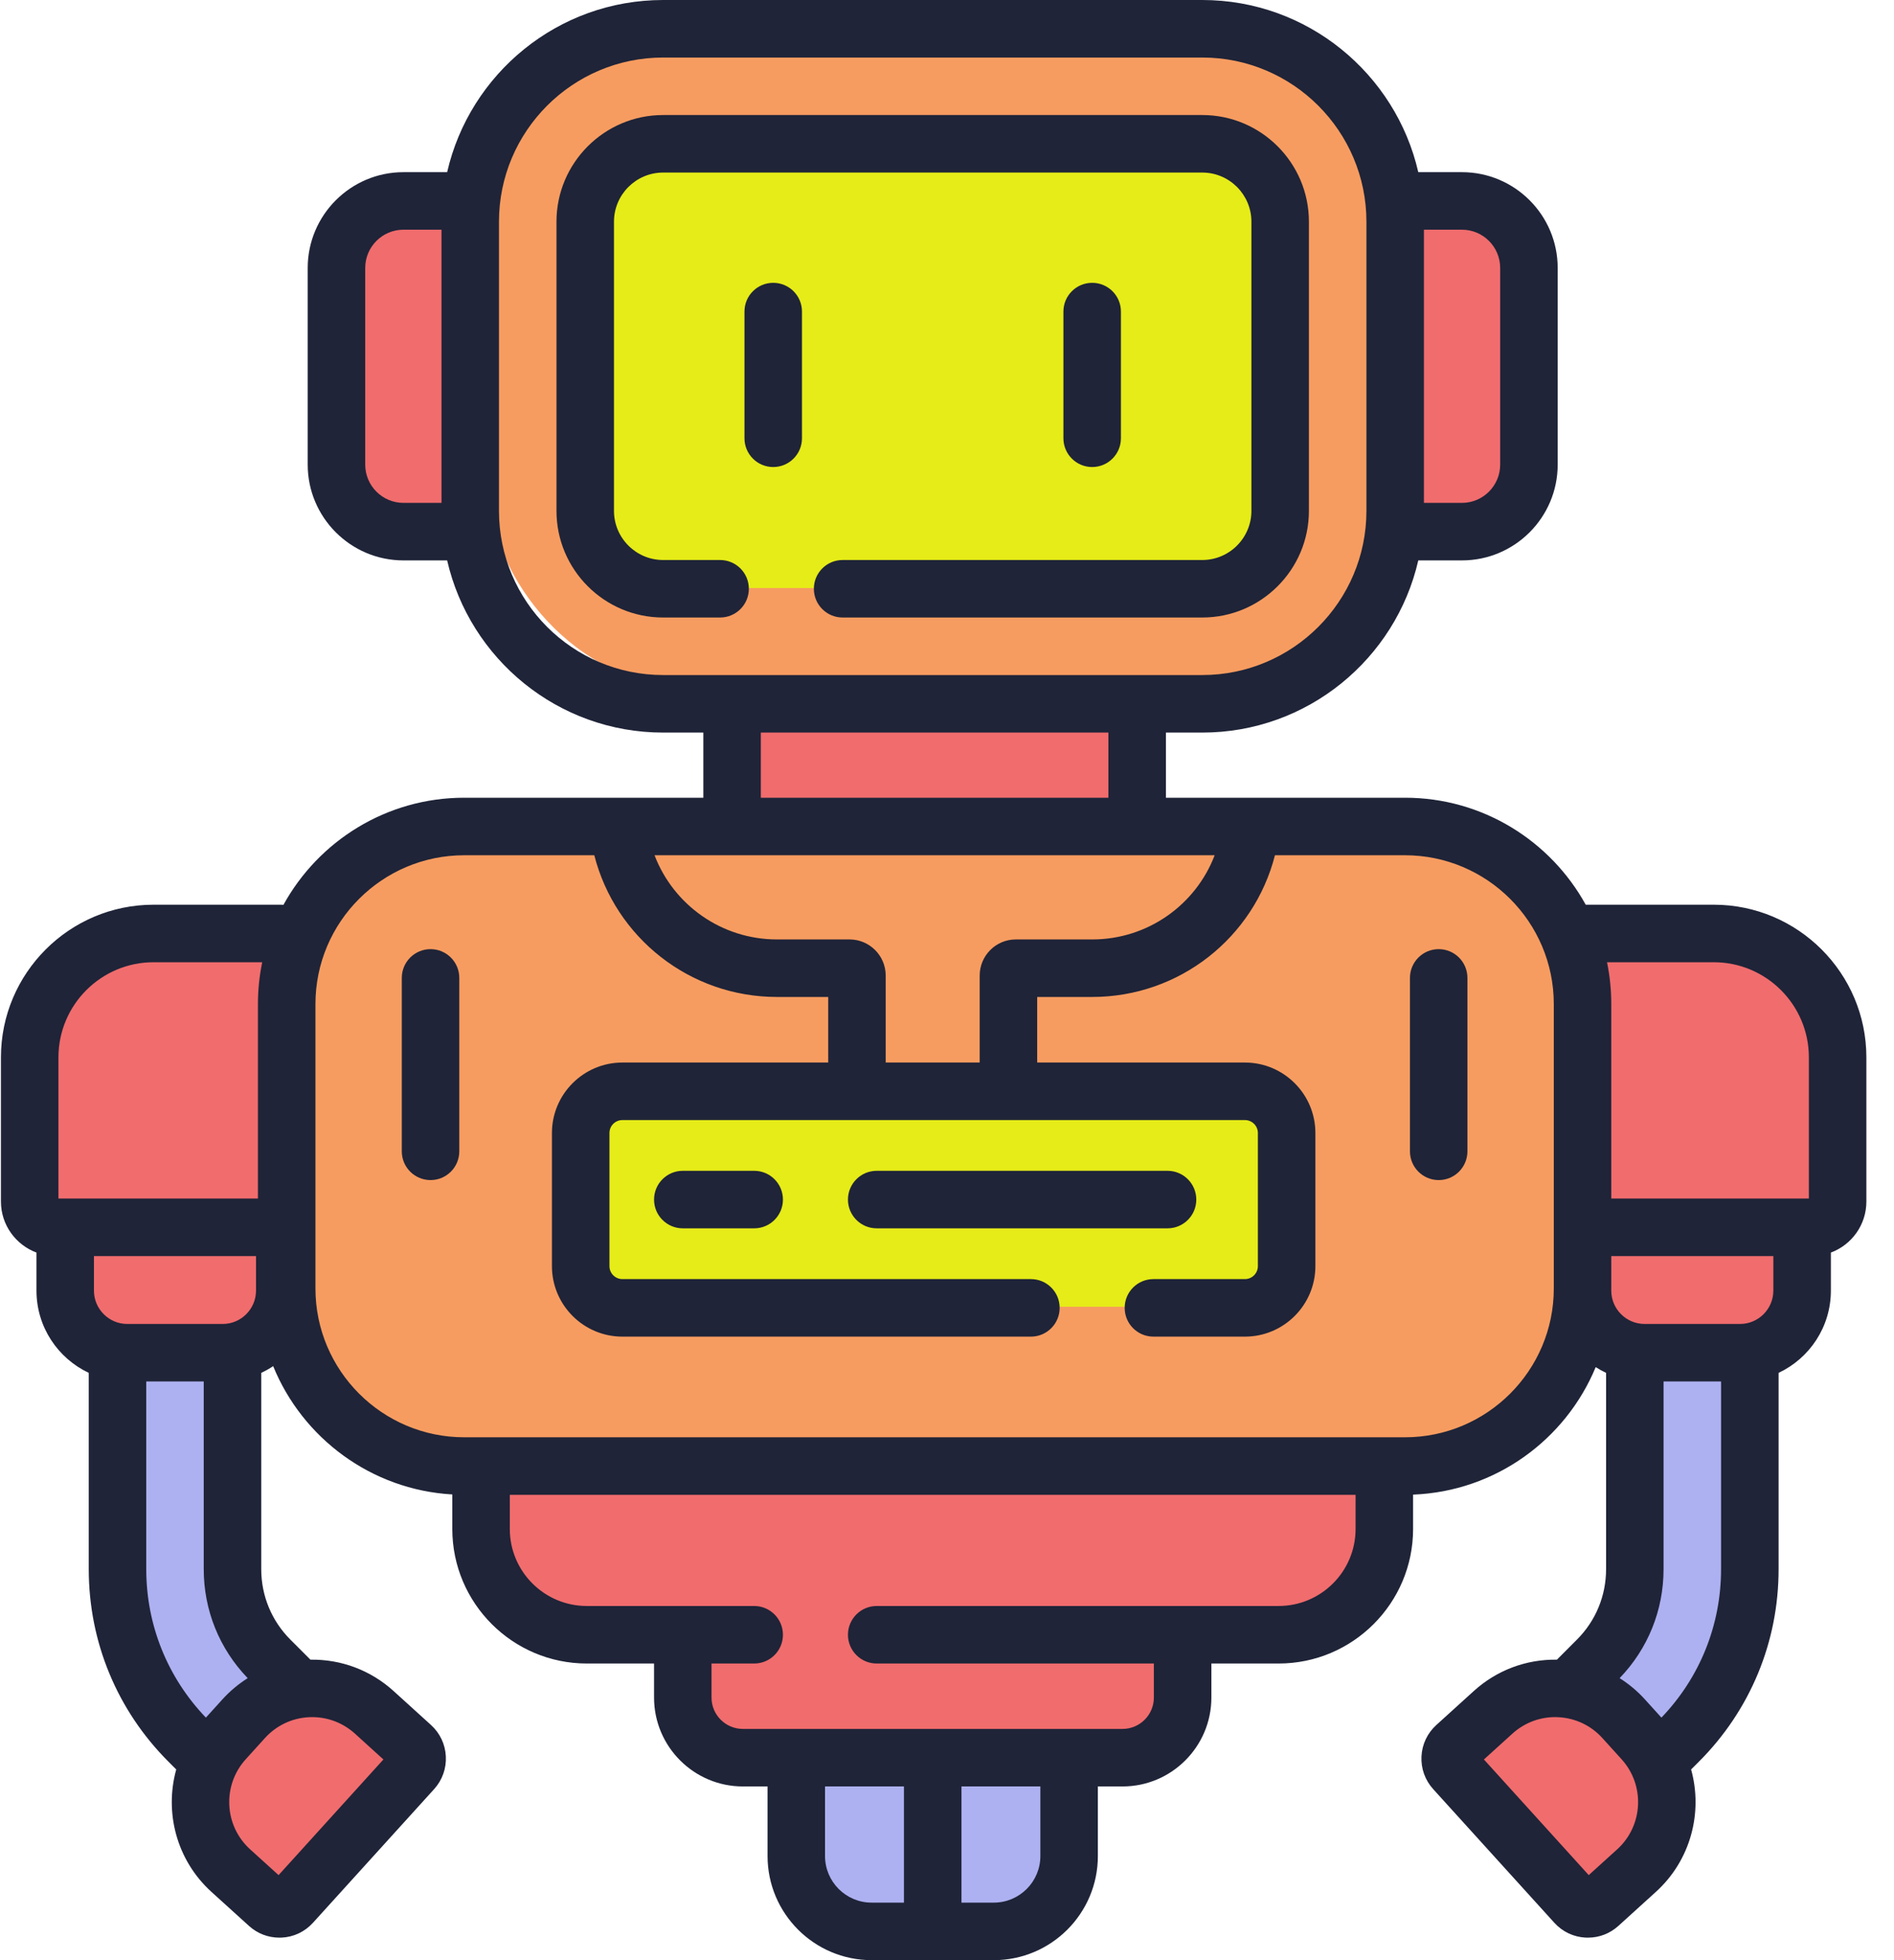 <?xml version="1.0" encoding="UTF-8"?>
<svg width="58px" height="60px" viewBox="0 0 58 60" version="1.1" xmlns="http://www.w3.org/2000/svg" xmlns:xlink="http://www.w3.org/1999/xlink">
    <title>Group 16</title>
    <g id="Page-1" stroke="none" stroke-width="1" fill="none" fill-rule="evenodd">
        <g id="Artboard" transform="translate(-426, -427)">
            <g id="Group-16" transform="translate(426, 427)">
                <rect id="Rectangle" fill="#F79C60" x="15" y="1" width="28" height="20" rx="6"></rect>
                <rect id="Rectangle" fill="#E6EC17" x="18" y="5" width="21" height="13" rx="2"></rect>
                <rect id="Rectangle" fill="#F16C6D" x="11" y="6" width="3" height="10"></rect>
                <rect id="Rectangle" fill="#F16C6D" x="43" y="6" width="3" height="10"></rect>
                <rect id="Rectangle" fill="#ADB1F1" x="25" y="49" width="7" height="10" rx="2"></rect>
                <path d="M40,40 C41.105,40 42,40.895 42,42 L42,48 C42,49.105 41.105,50 40,50 L36,50 L36,52 C36,53.105 35.105,54 34,54 L23,54 C21.895,54 21,53.105 21,52 L21,50 L17,50 C15.895,50 15,49.105 15,48 L15,42 C15,40.895 15.895,40 17,40 L40,40 Z" id="Combined-Shape" fill="#F16C6D"></path>
                <rect id="Rectangle" fill="#F16C6D" x="22" y="21" width="13" height="6"></rect>
                <rect id="Rectangle" fill="#F79C60" x="9" y="25" width="39" height="20" rx="5"></rect>
                <rect id="Rectangle" fill="#F16C6D" x="48" y="29" width="8" height="12" rx="2"></rect>
                <path d="M3.094,29 L7,29 C8.105,29 9,29.895 9,31 L9,39 C9,40.105 8.105,41 7,41 L3.463,41 C2.394,41 1.514,40.16 1.465,39.092 L1.096,31.092 C1.046,29.989 1.899,29.053 3.002,29.002 C3.033,29.001 3.064,29 3.094,29 Z" id="Rectangle" fill="#F16C6D"></path>
                <path d="M8.264,51.993 L10.264,51.993 C11.369,51.993 12.264,52.888 12.264,53.993 L12.264,56.993 L12.264,56.993 L6.264,56.993 L6.264,53.993 C6.264,52.888 7.159,51.993 8.264,51.993 Z" id="Rectangle" fill="#F16C6D" transform="translate(9.264, 54.493) rotate(-45) translate(-9.264, -54.493) "></path>
                <path d="M47.264,51.993 L49.264,51.993 C50.369,51.993 51.264,52.888 51.264,53.993 L51.264,56.993 L51.264,56.993 L45.264,56.993 L45.264,53.993 C45.264,52.888 46.159,51.993 47.264,51.993 Z" id="Rectangle" fill="#F16C6D" transform="translate(48.264, 54.493) scale(-1, 1) rotate(-45) translate(-48.264, -54.493) "></path>
                <path d="M5.396,40.787 C6.224,40.807 6.879,41.495 6.858,42.323 L6.842,43.133 L6.833,43.899 L6.831,44.619 L6.837,45.294 L6.851,45.924 C6.853,46.025 6.857,46.124 6.86,46.221 L6.884,46.782 C6.889,46.872 6.894,46.96 6.899,47.046 L6.934,47.537 L6.976,47.982 C6.984,48.052 6.992,48.121 7,48.187 L7.052,48.562 C7.062,48.62 7.071,48.677 7.081,48.732 C7.251,49.665 7.536,50.3 7.901,50.675 L8.002,50.771 C8.628,51.314 8.696,52.261 8.153,52.887 C7.61,53.513 6.663,53.58 6.037,53.038 C5.047,52.179 4.428,50.906 4.13,49.268 L4.095,49.065 L4.031,48.625 L3.977,48.142 L3.931,47.615 C3.924,47.523 3.918,47.43 3.912,47.335 L3.879,46.742 L3.855,46.106 L3.839,45.424 L3.831,44.698 C3.831,44.574 3.831,44.447 3.831,44.319 L3.842,43.111 L3.859,42.25 C3.88,41.421 4.567,40.766 5.396,40.787 Z" id="Line-18" fill="#ADB1F1" fill-rule="nonzero"></path>
                <path d="M50.396,40.787 C51.224,40.807 51.879,41.495 51.858,42.323 L51.842,43.133 L51.833,43.899 L51.831,44.619 L51.837,45.294 L51.851,45.924 C51.853,46.025 51.857,46.124 51.86,46.221 L51.884,46.782 C51.889,46.872 51.894,46.96 51.899,47.046 L51.934,47.537 L51.976,47.982 C51.984,48.052 51.992,48.121 52,48.187 L52.052,48.562 C52.062,48.62 52.071,48.677 52.081,48.732 C52.251,49.665 52.536,50.3 52.901,50.675 L53.002,50.771 C53.628,51.314 53.696,52.261 53.153,52.887 C52.61,53.513 51.663,53.58 51.037,53.038 C50.047,52.179 49.428,50.906 49.13,49.268 L49.095,49.065 L49.031,48.625 L48.977,48.142 L48.931,47.615 C48.924,47.523 48.918,47.43 48.912,47.335 L48.879,46.742 L48.855,46.106 L48.839,45.424 L48.831,44.698 C48.831,44.574 48.831,44.447 48.831,44.319 L48.842,43.111 L48.859,42.25 C48.88,41.421 49.567,40.766 50.396,40.787 Z" id="Line-18" fill="#ADB1F1" fill-rule="nonzero" transform="translate(51.175, 47.095) scale(-1, 1) translate(-51.175, -47.095) "></path>
                <rect id="Rectangle" fill="#E6EC17" x="18" y="34" width="21" height="6" rx="1"></rect>
                <g id="robot" fill="#1F2438" fill-rule="nonzero">
                    <path d="M40.083,15.637 L40.083,6.787 C40.083,4.986 38.618,3.521 36.817,3.521 L20.307,3.521 C18.506,3.521 17.041,4.986 17.041,6.787 L17.041,15.637 C17.041,17.437 18.506,18.902 20.307,18.902 L22.051,18.902 C22.538,18.902 22.932,18.508 22.932,18.022 C22.932,17.536 22.538,17.142 22.051,17.142 L20.307,17.142 C19.477,17.142 18.802,16.466 18.802,15.637 L18.802,6.787 C18.802,5.957 19.477,5.282 20.307,5.282 L36.817,5.282 C37.647,5.282 38.322,5.957 38.322,6.787 L38.322,15.637 C38.322,16.466 37.647,17.142 36.817,17.142 L25.803,17.142 C25.317,17.142 24.923,17.536 24.923,18.022 C24.923,18.508 25.317,18.902 25.803,18.902 L36.817,18.902 C38.618,18.902 40.083,17.437 40.083,15.637 Z" id="Path"></path>
                    <path d="M23.678,8.657 C23.192,8.657 22.798,9.051 22.798,9.537 L22.798,13.415 C22.798,13.901 23.192,14.296 23.678,14.296 C24.165,14.296 24.559,13.901 24.559,13.415 L24.559,9.537 C24.559,9.051 24.165,8.657 23.678,8.657 Z" id="Path"></path>
                    <path d="M34.326,13.415 L34.326,9.537 C34.326,9.051 33.932,8.657 33.446,8.657 C32.959,8.657 32.565,9.051 32.565,9.537 L32.565,13.415 C32.565,13.901 32.959,14.296 33.446,14.296 C33.932,14.296 34.326,13.901 34.326,13.415 L34.326,13.415 Z" id="Path"></path>
                    <path d="M36.634,36.719 C36.634,36.233 36.24,35.838 35.753,35.838 L26.847,35.838 C26.361,35.838 25.967,36.233 25.967,36.719 C25.967,37.205 26.361,37.599 26.847,37.599 L35.753,37.599 C36.24,37.599 36.634,37.205 36.634,36.719 Z" id="Path"></path>
                    <path d="M23.096,35.838 L20.909,35.838 C20.423,35.838 20.029,36.233 20.029,36.719 C20.029,37.205 20.423,37.599 20.909,37.599 L23.096,37.599 C23.582,37.599 23.976,37.205 23.976,36.719 C23.976,36.233 23.582,35.838 23.096,35.838 Z" id="Path"></path>
                    <path d="M44.057,29.053 C43.571,29.053 43.177,29.447 43.177,29.934 L43.177,35.241 C43.177,35.728 43.571,36.122 44.057,36.122 C44.543,36.122 44.937,35.728 44.937,35.241 L44.937,29.934 C44.937,29.447 44.543,29.053 44.057,29.053 L44.057,29.053 Z" id="Path"></path>
                    <path d="M13.185,29.053 C12.698,29.053 12.304,29.447 12.304,29.934 L12.304,35.241 C12.304,35.728 12.698,36.122 13.185,36.122 C13.671,36.122 14.065,35.728 14.065,35.241 L14.065,29.934 C14.065,29.447 13.671,29.053 13.185,29.053 L13.185,29.053 Z" id="Path"></path>
                    <path d="M52.481,27.693 L48.579,27.693 C48.573,27.693 48.567,27.694 48.56,27.694 C47.484,25.743 45.407,24.418 43.025,24.418 L35.704,24.418 L35.704,22.424 L36.818,22.424 C40.038,22.424 42.741,20.168 43.432,17.154 L44.769,17.154 C46.386,17.154 47.701,15.838 47.701,14.222 L47.701,8.202 C47.701,6.586 46.386,5.27 44.769,5.27 L43.432,5.27 C42.741,2.256 40.038,0 36.817,0 L20.307,0 C17.086,0 14.384,2.256 13.693,5.27 L12.355,5.27 C10.738,5.27 9.423,6.586 9.423,8.202 L9.423,14.222 C9.423,15.838 10.738,17.154 12.355,17.154 L13.693,17.154 C14.384,20.168 17.086,22.424 20.307,22.424 L21.538,22.424 L21.538,24.418 L14.216,24.418 C11.834,24.418 9.755,25.744 8.68,27.697 C8.654,27.695 8.629,27.693 8.603,27.693 L4.702,27.693 C2.125,27.693 0.029,29.789 0.029,32.365 L0.029,36.78 C0.029,37.495 0.483,38.105 1.117,38.341 L1.117,39.506 C1.117,40.618 1.773,41.579 2.718,42.023 L2.718,48.032 C2.718,50.258 3.585,52.351 5.159,53.925 L5.397,54.163 C5.032,55.473 5.402,56.937 6.476,57.911 L7.624,58.951 C7.881,59.185 8.21,59.311 8.555,59.311 C8.578,59.311 8.601,59.311 8.624,59.31 C8.995,59.292 9.336,59.13 9.585,58.855 L13.295,54.764 C13.544,54.489 13.671,54.134 13.653,53.763 C13.635,53.393 13.474,53.052 13.199,52.802 L12.052,51.762 C11.349,51.125 10.449,50.788 9.506,50.802 L8.894,50.19 C8.318,49.614 8,48.847 8,48.032 L8,42.023 C8.127,41.963 8.25,41.895 8.365,41.817 C9.263,44.018 11.367,45.602 13.851,45.745 L13.851,46.802 C13.851,49.073 15.699,50.92 17.97,50.92 L20.029,50.92 L20.029,51.962 C20.029,53.462 21.25,54.683 22.75,54.683 L23.505,54.683 L23.505,56.813 C23.505,58.57 24.934,60 26.691,60 L30.433,60 C32.191,60 33.62,58.57 33.62,56.813 L33.62,54.683 L34.375,54.683 C35.875,54.683 37.096,53.463 37.096,51.962 L37.096,50.92 L39.155,50.92 C41.426,50.92 43.273,49.073 43.273,46.802 L43.273,45.75 C45.797,45.652 47.946,44.067 48.865,41.847 C48.967,41.912 49.073,41.971 49.183,42.023 L49.183,48.032 C49.183,48.847 48.866,49.614 48.289,50.19 L47.678,50.802 C46.735,50.788 45.834,51.125 45.132,51.762 L43.985,52.802 C43.71,53.052 43.548,53.393 43.53,53.763 C43.512,54.134 43.639,54.489 43.888,54.764 L47.598,58.855 C47.847,59.13 48.188,59.292 48.559,59.31 C48.582,59.311 48.606,59.311 48.629,59.311 C48.974,59.311 49.302,59.185 49.56,58.951 L50.707,57.911 C51.781,56.937 52.151,55.473 51.787,54.163 L52.025,53.925 C53.599,52.351 54.466,50.258 54.466,48.032 L54.466,42.023 C55.411,41.579 56.067,40.618 56.067,39.506 L56.067,38.341 C56.701,38.105 57.154,37.495 57.154,36.78 L57.154,32.365 C57.153,29.789 55.058,27.693 52.481,27.693 L52.481,27.693 Z M52.481,29.454 C54.087,29.454 55.393,30.76 55.393,32.365 L55.393,36.687 L55.186,36.687 L49.342,36.687 L49.342,30.735 C49.342,30.296 49.297,29.868 49.212,29.454 L52.481,29.454 L52.481,29.454 Z M30.001,29.862 L30.001,32.524 L27.123,32.524 L27.123,29.862 C27.123,29.252 26.627,28.756 26.017,28.756 L23.794,28.756 C22.097,28.756 20.626,27.7 20.044,26.179 L37.197,26.179 C36.615,27.7 35.145,28.756 33.447,28.756 L31.107,28.756 C30.497,28.756 30.001,29.252 30.001,29.862 L30.001,29.862 Z M45.94,8.202 L45.94,14.222 C45.94,14.867 45.415,15.393 44.769,15.393 L43.605,15.393 L43.605,7.031 L44.769,7.031 C45.415,7.031 45.94,7.556 45.94,8.202 L45.94,8.202 Z M11.184,14.222 L11.184,8.202 C11.184,7.556 11.709,7.031 12.355,7.031 L13.52,7.031 L13.52,15.393 L12.355,15.393 C11.709,15.393 11.184,14.868 11.184,14.222 Z M15.28,15.637 L15.28,6.787 C15.28,4.016 17.535,1.761 20.307,1.761 L36.817,1.761 C39.589,1.761 41.844,4.016 41.844,6.787 L41.844,15.637 C41.844,18.408 39.589,20.663 36.817,20.663 L20.307,20.663 C17.535,20.663 15.28,18.408 15.28,15.637 Z M23.299,22.424 L33.943,22.424 L33.943,24.418 L23.299,24.418 L23.299,22.424 Z M7.84,39.506 C7.84,40.068 7.383,40.526 6.821,40.526 L3.897,40.526 C3.335,40.526 2.877,40.068 2.877,39.506 L2.877,38.448 L7.84,38.448 L7.84,39.506 Z M1.79,32.365 C1.79,30.76 3.096,29.454 4.702,29.454 L8.03,29.454 C7.944,29.868 7.899,30.296 7.899,30.735 L7.899,36.687 L1.997,36.687 L1.79,36.687 L1.79,32.365 Z M4.479,48.032 L4.479,42.286 L6.239,42.286 L6.239,48.032 C6.239,49.287 6.717,50.467 7.585,51.368 C7.302,51.547 7.041,51.764 6.81,52.019 L6.305,52.576 C5.127,51.347 4.479,49.74 4.479,48.032 Z M11.741,53.857 L8.531,57.397 L7.659,56.607 C6.862,55.885 6.802,54.649 7.524,53.852 L8.114,53.201 C8.464,52.815 8.943,52.589 9.464,52.563 C9.496,52.562 9.529,52.561 9.561,52.561 C10.046,52.561 10.507,52.739 10.869,53.066 L11.741,53.857 Z M25.265,56.813 L25.265,54.683 L27.682,54.683 L27.682,58.239 L26.691,58.239 C25.905,58.239 25.265,57.6 25.265,56.813 Z M31.859,56.813 C31.859,57.6 31.219,58.239 30.433,58.239 L29.443,58.239 L29.443,54.683 L31.859,54.683 L31.859,56.813 L31.859,56.813 Z M39.155,49.159 L36.216,49.159 C36.216,49.159 36.215,49.159 36.215,49.159 C36.215,49.159 36.214,49.159 36.214,49.159 L26.847,49.159 C26.361,49.159 25.967,49.554 25.967,50.04 C25.967,50.526 26.361,50.92 26.847,50.92 L35.335,50.92 L35.335,51.962 C35.335,52.492 34.904,52.922 34.374,52.922 L32.739,52.922 L24.385,52.922 L22.75,52.922 C22.22,52.922 21.789,52.492 21.789,51.962 L21.789,50.92 L23.096,50.92 C23.582,50.92 23.976,50.526 23.976,50.04 C23.976,49.554 23.582,49.159 23.096,49.159 L20.91,49.159 C20.91,49.159 20.91,49.159 20.909,49.159 C20.909,49.159 20.908,49.159 20.908,49.159 L17.969,49.159 C16.669,49.159 15.612,48.102 15.612,46.802 L15.612,45.756 L41.512,45.756 L41.512,46.802 C41.512,48.102 40.455,49.159 39.155,49.159 Z M43.025,43.995 L14.216,43.995 C11.704,43.995 9.66,41.951 9.66,39.439 L9.66,30.735 C9.66,28.222 11.704,26.179 14.216,26.179 L18.199,26.179 C18.844,28.7 21.124,30.517 23.794,30.517 L25.363,30.517 L25.363,32.524 L19.06,32.524 C17.87,32.524 16.902,33.492 16.902,34.681 L16.902,38.756 C16.902,39.946 17.87,40.914 19.06,40.914 L31.57,40.914 C32.056,40.914 32.45,40.52 32.45,40.033 C32.45,39.547 32.056,39.153 31.57,39.153 L19.06,39.153 C18.841,39.153 18.663,38.975 18.663,38.756 L18.663,34.681 C18.663,34.463 18.841,34.285 19.06,34.285 L38.123,34.285 C38.342,34.285 38.52,34.463 38.52,34.681 L38.52,38.756 C38.52,38.975 38.342,39.153 38.123,39.153 L35.322,39.153 C34.835,39.153 34.441,39.547 34.441,40.033 C34.441,40.52 34.835,40.914 35.322,40.914 L38.123,40.914 C39.313,40.914 40.281,39.946 40.281,38.756 L40.281,34.681 C40.281,33.492 39.313,32.524 38.123,32.524 L31.762,32.524 L31.762,30.517 L33.447,30.517 C36.117,30.517 38.398,28.7 39.043,26.179 L43.025,26.179 C45.538,26.179 47.582,28.223 47.582,30.735 L47.582,37.567 L47.582,39.439 C47.582,41.951 45.538,43.995 43.025,43.995 L43.025,43.995 Z M49.342,38.448 L54.305,38.448 L54.305,39.506 C54.305,40.068 53.848,40.526 53.286,40.526 L50.362,40.526 C49.8,40.526 49.342,40.068 49.342,39.506 L49.342,39.439 L49.342,38.448 L49.342,38.448 Z M49.524,56.607 L48.652,57.397 L45.442,53.857 L46.314,53.067 C46.7,52.717 47.2,52.537 47.719,52.563 C48.24,52.589 48.719,52.815 49.069,53.201 L49.659,53.852 C50.381,54.649 50.321,55.884 49.524,56.607 Z M50.878,52.576 L50.373,52.019 C50.142,51.764 49.881,51.547 49.598,51.368 C50.466,50.467 50.943,49.287 50.943,48.032 L50.943,42.286 L52.704,42.286 L52.704,48.032 C52.704,49.74 52.056,51.347 50.878,52.576 L50.878,52.576 Z" id="Shape"></path>
                </g>
            </g>
        </g>
    </g>
</svg>